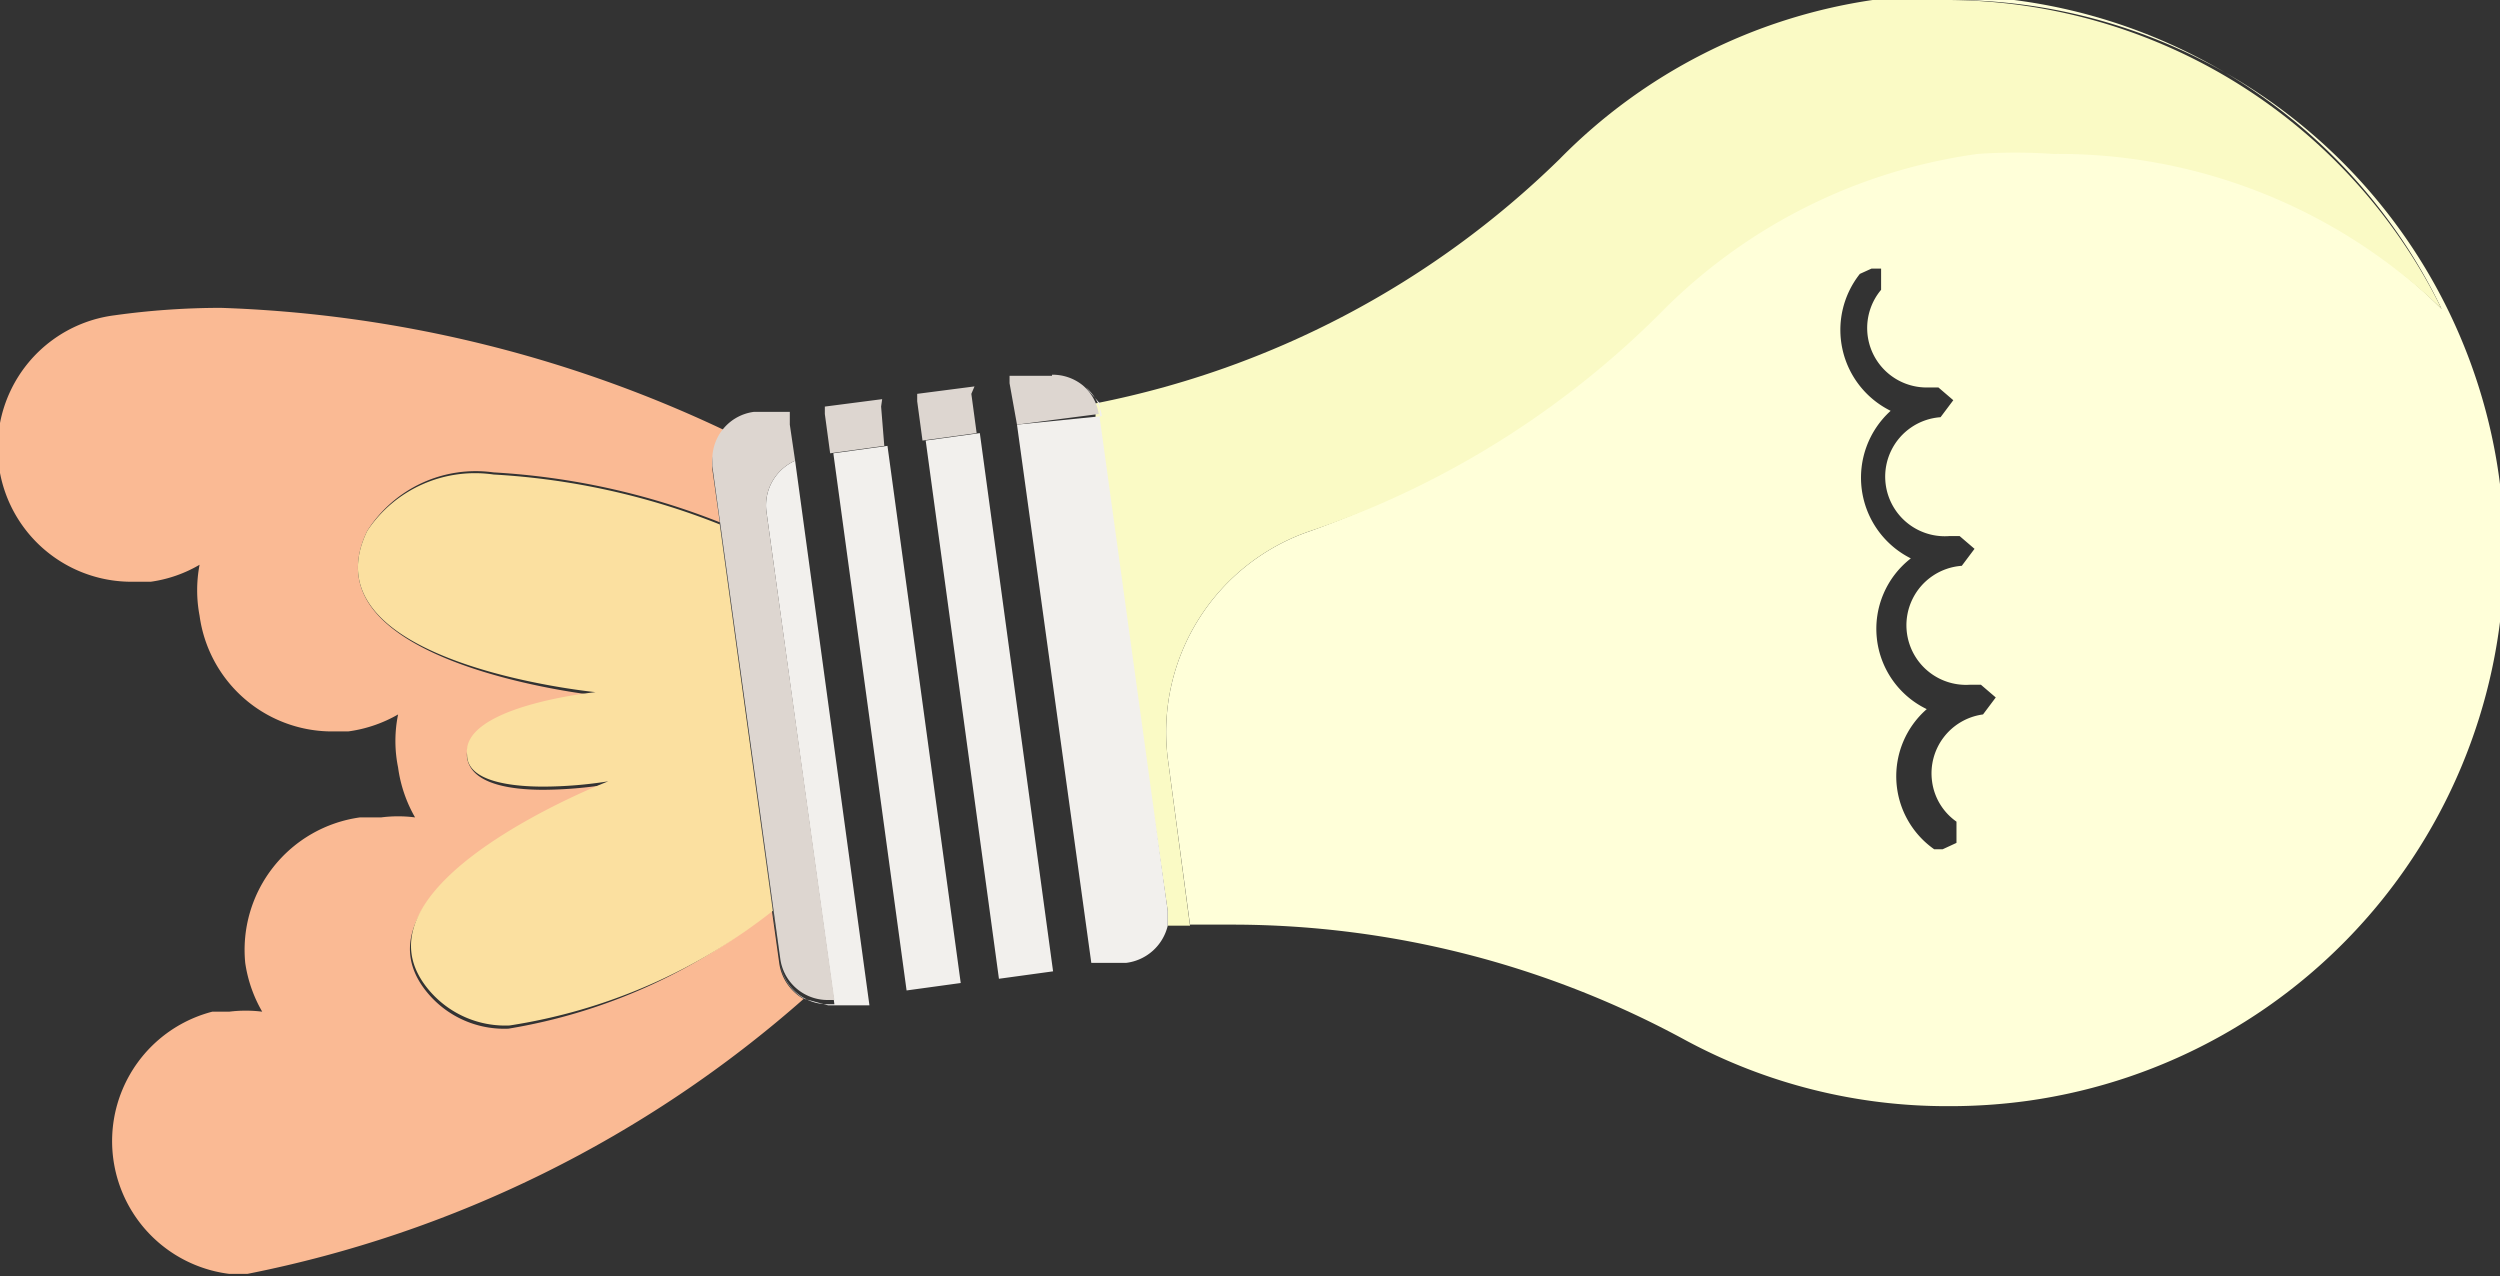 <svg id="Capa_1" data-name="Capa 1" xmlns="http://www.w3.org/2000/svg" viewBox="0 0 23.55 12.02"><rect x="0" y="0" width="23.55" height="12.02" fill="#333333" stroke="none"/><title>icon-1</title><path d="M2.08,2.9a7.29,7.29,0,0,0-1,.07,1.26,1.26,0,0,0,.17,2.51h.17a1.25,1.25,0,0,0,.46-.16,1.28,1.28,0,0,0,0,.48A1.26,1.26,0,0,0,3.11,6.89h.17a1.28,1.28,0,0,0,.47-.16,1.25,1.25,0,0,0,0,.5,1.29,1.29,0,0,0,.16.47,1.25,1.25,0,0,0-.32,0H3.39A1.26,1.26,0,0,0,2.31,9.07a1.28,1.28,0,0,0,.16.46,1.25,1.25,0,0,0-.31,0H2A1.26,1.26,0,0,0,2.16,12h.17A11.21,11.21,0,0,0,7.57,9.41a.46.46,0,0,1-.23-.34l-.07-.5A5.29,5.29,0,0,1,4.79,9.69a.94.94,0,0,1-.73-.3c-.92-1,1.66-2,1.66-2a4,4,0,0,1-.6.05c-.33,0-.68-.06-.72-.3-.06-.46,1.21-.59,1.21-.59S2.85,6.25,3.46,5a1.21,1.21,0,0,1,1.19-.55,6.82,6.82,0,0,1,2.13.47l-.07-.5V4.38a.45.45,0,0,1,.13-.32A12,12,0,0,0,2.08,2.9" fill="#faba94"/><path d="M4.65,4.47A1.22,1.22,0,0,0,3.46,5C2.85,6.25,5.61,6.52,5.61,6.52s-1.27.13-1.21.59c0,.24.38.3.72.3a4,4,0,0,0,.61-.05s-2.58,1-1.66,2a.94.94,0,0,0,.73.3A5.3,5.3,0,0,0,7.28,8.58l-.5-3.64a6.79,6.79,0,0,0-2.13-.47" fill="#fbe0a0"/><path d="M18.3,8l-.08,0a.84.84,0,0,1-.07-1.32A.84.84,0,0,1,18,5.26a.85.85,0,0,1-.19-1.39.85.85,0,0,1-.29-1.29l.11-.05.09,0,0,.2a.56.56,0,0,0,.44.92h.1l.14.12-.12.16a.56.56,0,0,0,.08,1.12h.1l.14.12-.12.16a.56.56,0,0,0,.08,1.12h.1l.14.12-.12.16a.56.56,0,0,0-.48.63.55.55,0,0,0,.23.38l0,.2Zm.06-8a5.22,5.22,0,0,0-.71,0A5.2,5.2,0,0,1,23,2.91a5.2,5.2,0,0,0-3.67-1.52,5.09,5.09,0,0,0-.71,0,5.19,5.19,0,0,0-2.95,1.45A8.59,8.59,0,0,1,12.35,5,2,2,0,0,0,11,7.14l.21,1.57h.42a8.94,8.94,0,0,1,4.25,1.09,5.18,5.18,0,0,0,2.47.62,5.34,5.34,0,0,0,.75-.05A5.21,5.21,0,0,0,18.35,0" fill="#ffffd9"/><path d="M18.35,0a5.08,5.08,0,0,0-.71,0A5.19,5.19,0,0,0,14.69,1.5a8.63,8.63,0,0,1-4.37,2.3l0,.14L11,8.58v.14h.21L11,7.14A2,2,0,0,1,12.35,5a8.57,8.57,0,0,0,3.34-2.1,5.18,5.18,0,0,1,2.94-1.45,5.1,5.1,0,0,1,.71,0A5.2,5.2,0,0,1,23,2.91,5.21,5.21,0,0,0,18.35,0" fill="#fafac5"/><path d="M7.49,4.34a.46.46,0,0,0-.27.48l.64,4.64H7.8a.45.45,0,0,1-.45-.39L6.71,4.43v0l.07.5.5,3.64.07.5a.45.45,0,0,0,.23.34l.22.06h.06l.33,0v0Zm.87-.14-.51.07.69,5.06v0l.51-.07v0Zm.87-.12-.51.07.69,5.07v0l.51-.07v0Zm1-.43a.45.45,0,0,1,.15.27h0L9.58,4l.7,5.07v0l.33,0A.46.46,0,0,0,11,8.72V8.58l-.64-4.64,0-.14Zm0,0h0Zm0,0h0Z" fill="#f2f0ed"/><path d="M7.44,3.88l-.34,0a.45.45,0,0,0-.39.45v.06l.64,4.64a.45.45,0,0,0,.45.39h.06L7.22,4.82a.46.46,0,0,1,.27-.48L7.44,4Zm.87-.12-.54.07,0,.07.05.37.51-.07L8.3,3.83Zm.87-.12-.54.07,0,.07.05.37.51-.07-.05-.37Zm.73-.1H9.85l-.34,0,0,.07L9.58,4l.77-.1h0a.44.44,0,0,0-.15-.27h0a.45.45,0,0,0-.29-.1" fill="#ddd6d0"/></svg>